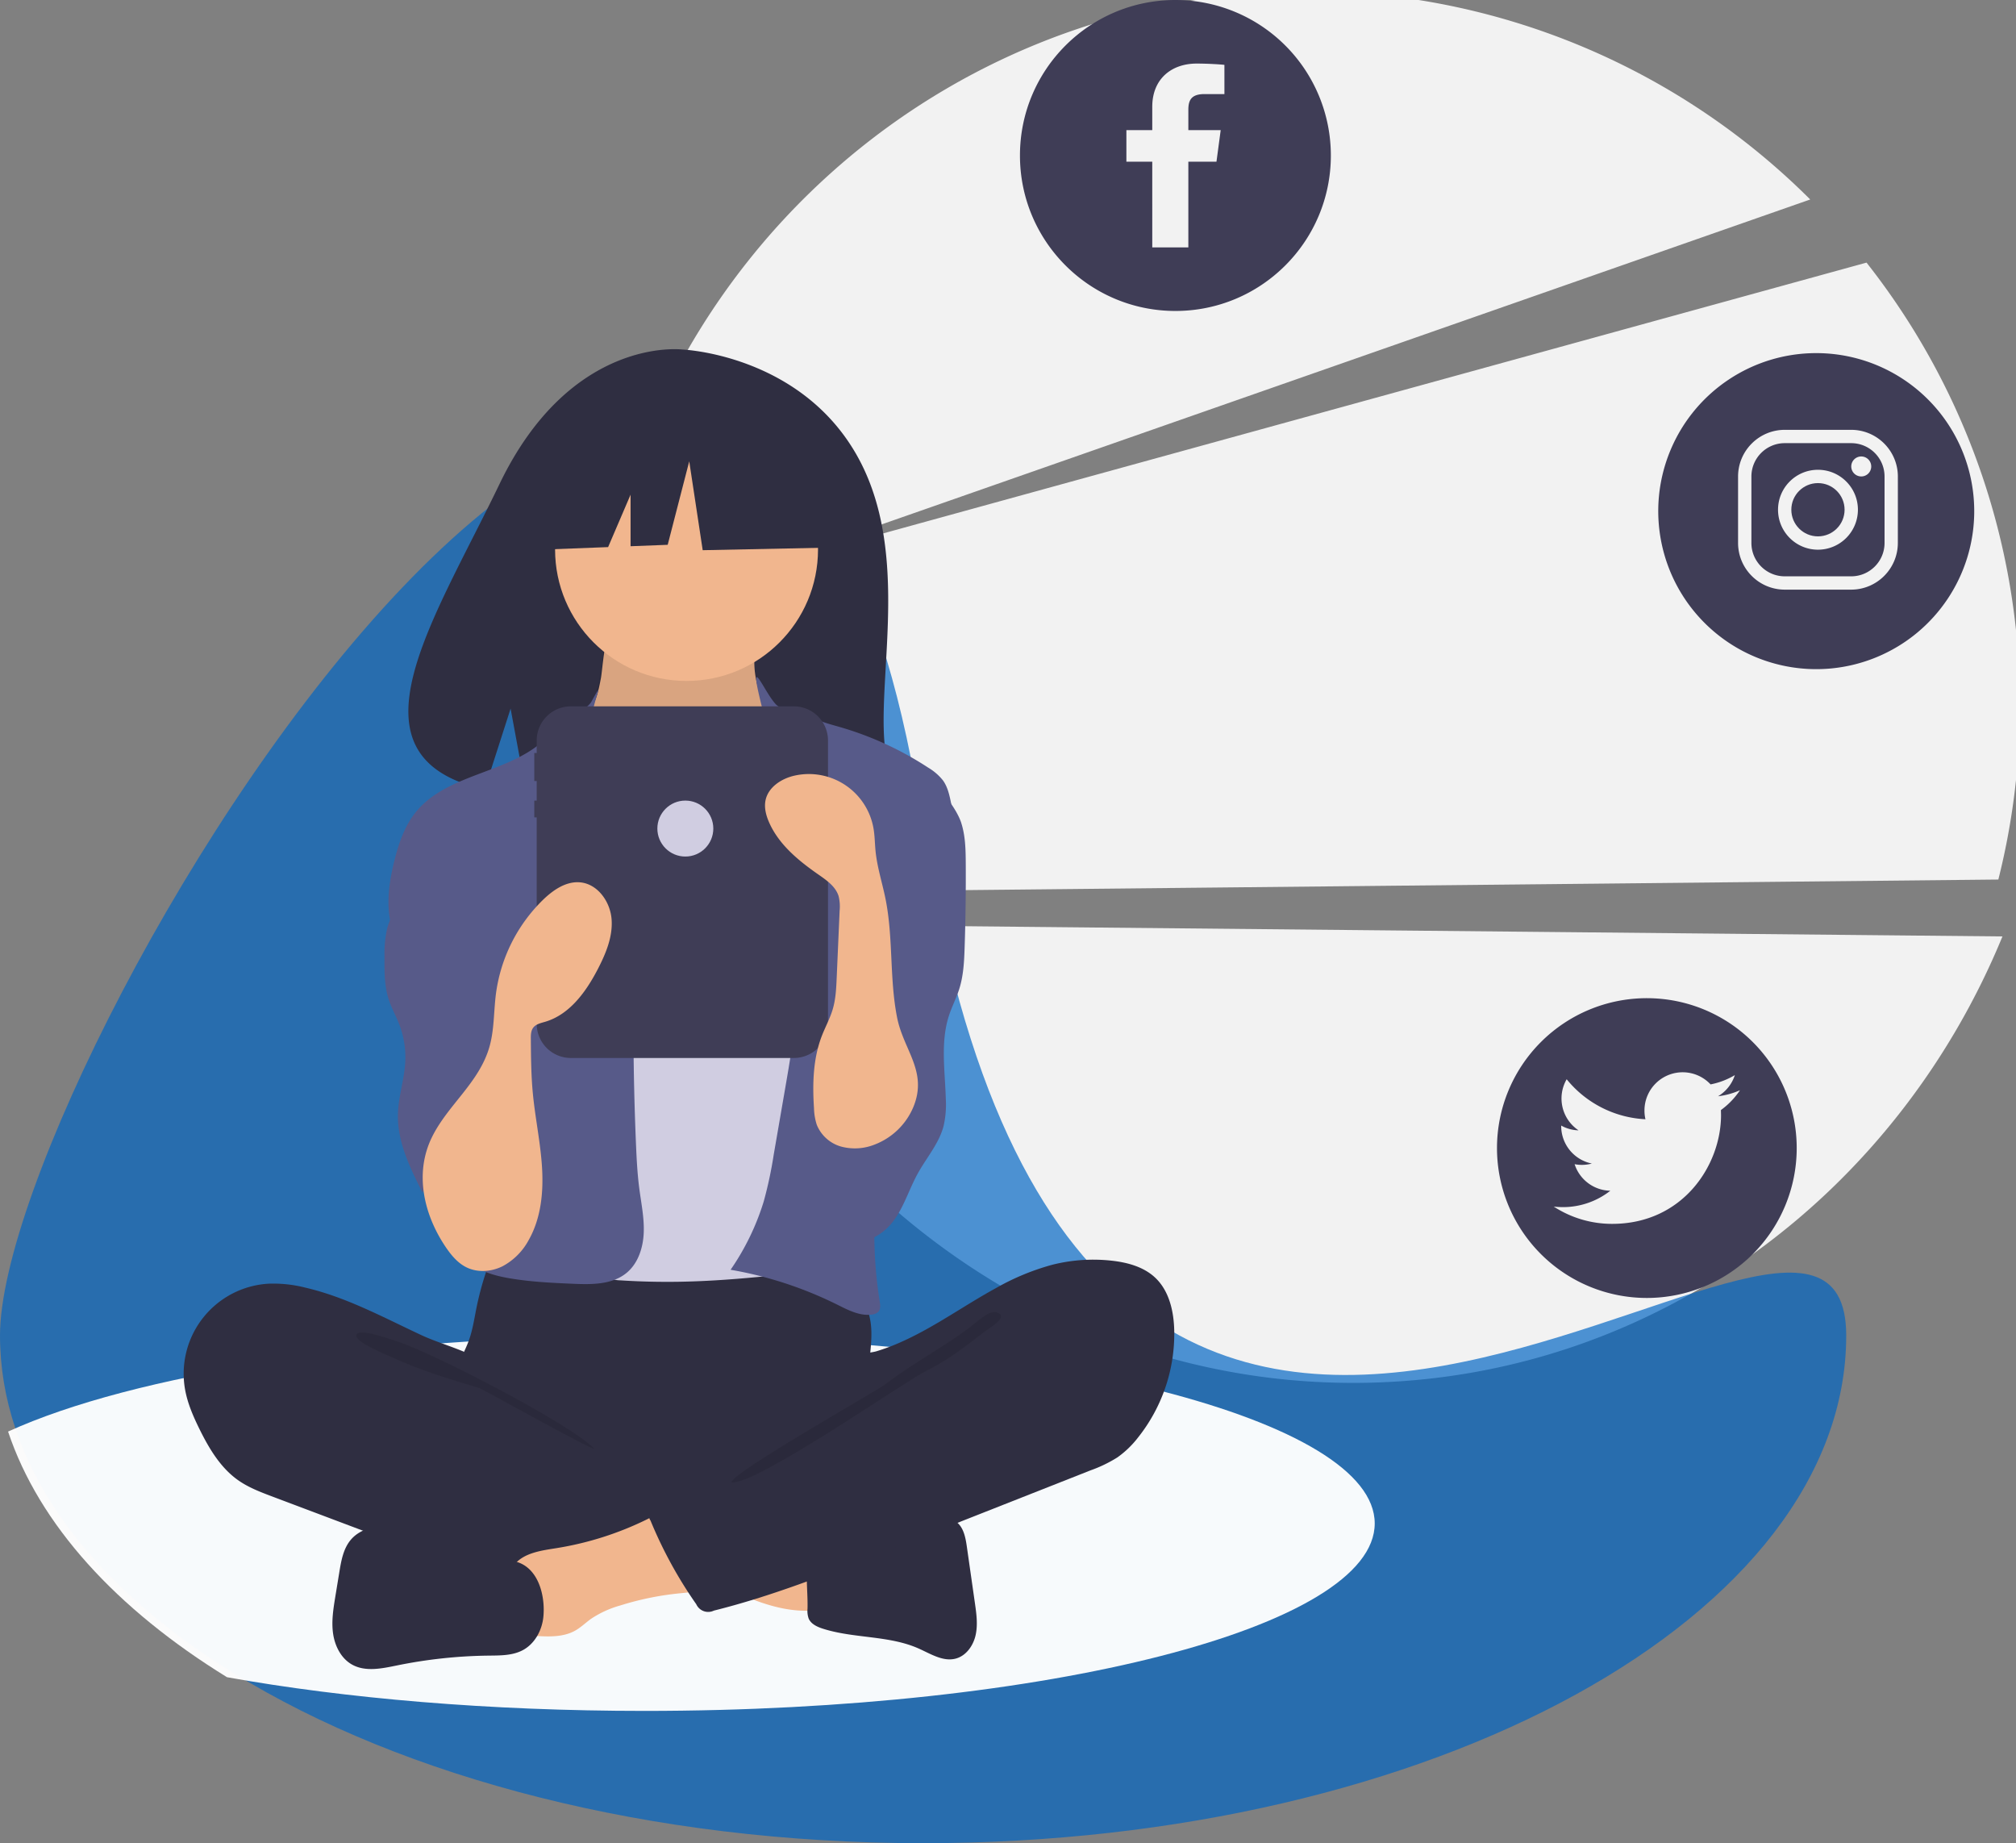 <svg xmlns="http://www.w3.org/2000/svg" width="842.984" height="770.564" xmlns:v="https://vecta.io/nano"><rect width="100%" height="100%" fill="#808080" stroke="none"/><path d="M835.6 367.7a298.783 298.783 0 0 0-55.121-257.914L315.874 237.702 756.94 83.396A297.756 297.756 0 0 0 507.377-1.087C344.06 20.442 229.12 170.3 250.65 333.605a300.828 300.828 0 0 0 8.072 39.99zm-546.95 18.4c47.362 115.73 158.72 195.582 285.574 191.913 119.035-3.443 219.1-79.485 263.098-186.526z" fill="#f2f2f2"/><path d="M771.99 558.337c0 117.214-172.82 212.227-385.994 212.227-114.523 0-217.397-27.417-288.08-70.976-46.12-28.412-78.544-63.7-91.55-102.698C2.165 584.47.016 571.448 0 558.337 0 441.135 319.872-87.55 385.994 346.122S771.99 441.135 771.99 558.337z" fill="#0065c3" fill-opacity=".686"/><path d="M574.835 636.894c0 43.278-136.677 78.37-305.286 78.37-64.94 0-125.144-5.205-174.622-14.083-46.12-28.412-78.544-63.7-91.55-102.698 52.343-23.85 151.93-39.956 266.172-39.956 168.61 0 305.287 35.1 305.287 78.37z" opacity=".963" fill="#fff"/><path d="M357.458 188.915c-24.194-40.88-72.06-42.786-72.06-42.786s-46.643-5.965-76.565 56.297c-27.9 58.033-66.38 114.066-6.197 127.65l10.87-33.835 6.732 36.354c8.57.616 17.165.763 25.75.44 64.45-2.08 125.83.6 123.855-22.52-2.627-30.745 10.894-82.267-12.385-121.603zM199.2 546.93c-.897 4.462-1.56 8.998-3.086 13.286-1.514 4.257-3.85 8.194-5.236 12.496-4.413 13.7 1.705 28.997 11.474 39.58a64.59 64.59 0 0 0 31.49 18.698c8.814 2.217 17.978 2.536 27.06 2.844 25.15.853 50.95 1.616 74.782-6.467a129.93 129.93 0 0 0 21.726-9.87 16.27 16.27 0 0 0 5.638-4.44c1.818-2.588 2.05-5.944 2.034-9.106-.053-10.662-2.215-21.27-1.702-31.92.284-5.9 1.388-11.794.845-17.674-1.232-13.337-11.823-25.274-24.92-28.086-6.76-1.452-13.773-.66-20.656.001a526.42 526.42 0 0 1-53.758 2.404c-18.34-.117-36.564-2.916-54.812-3.2-5.396-.086-5.287 1.577-7.005 6.8a127.22 127.22 0 0 0-3.876 14.665z" fill="#2f2e41"/><path d="M251.243 283.65c-.88 4.615-1.834 9.398-4.607 13.2-3.2 4.363-8.392 6.856-11.825 11.03-5.166 6.285-5.463 15.13-5.484 23.265-.02 7.495.133 15.49 4.312 21.7 2.713 4.038 6.84 6.868 10.874 9.587 15.674 10.563 32.61 21.315 51.51 21.664 7.83.144 16.226-1.878 21.378-7.776a32.1 32.1 0 0 0 5.176-9.234c4.832-11.91 7.76-24.508 8.68-37.33.43-6.032.39-12.24-1.652-17.932-2.296-6.4-6.938-11.667-10.006-17.736-3.627-7.216-4.953-15.37-3.8-23.365a2.52 2.52 0 0 0-.133-1.693c-.512-.577-1.264-.882-2.033-.824l-37.47-2.698a81.54 81.54 0 0 1-10.404-1.19c-2.02-.41-7.355-3.28-9.28-2.517-3.565 1.412-4.5 18.022-5.232 21.848z" fill="#f1b68e"/><path d="M251.1 281.958c-.88 4.615-1.834 9.398-4.607 13.2-3.2 4.363-8.392 6.856-11.825 11.03-5.166 6.285-5.463 15.13-5.484 23.265-.02 7.495.133 15.49 4.312 21.7 2.713 4.038 6.84 6.868 10.874 9.587 15.674 10.563 32.61 21.315 51.51 21.664 7.83.144 16.226-1.878 21.378-7.776a32.098 32.098 0 0 0 5.176-9.234 122.624 122.624 0 0 0 8.68-37.33c.43-6.032.39-12.24-1.652-17.932-2.296-6.4-6.938-11.667-10.006-17.736a39.485 39.485 0 0 1-3.8-23.365 2.522 2.522 0 0 0-.133-1.693 2.466 2.466 0 0 0-2.033-.824l-37.47-2.698a81.542 81.542 0 0 1-10.404-1.19c-2.02-.41-7.355-3.28-9.28-2.517-3.565 1.412-4.5 18.022-5.232 21.848z" opacity=".1"/><circle cx="287.078" cy="229.701" r="54.975" fill="#f1b68e"/><path d="M258.954 356.83c2.865 2.995 5.9 5.96 9.656 7.716 3.735 1.746 7.942 2.18 12.063 2.297 9.9.28 20.653-1.537 27.546-8.66 8.886-9.184 8.594-23.996 15.56-34.7a7.73 7.73 0 0 1 2.245-2.455c1.168-.636 2.49-.94 3.818-.878 8.797-.082 16.46 5.623 23.376 11.06 3.098 2.436 6.273 4.96 8.228 8.382a28.41 28.41 0 0 1 2.775 8.497c3.432 16.753 4.543 33.883 5.647 50.95.61 9.426 1.22 18.86 1.174 28.307-.15 31.12-7.382 61.72-14.575 91.997-.927 3.9-2.195 8.262-5.743 10.13a14.16 14.16 0 0 1-5.011 1.223c-20.602 2.42-41.247 4.842-61.988 5.16q-12.14.187-24.272-.588c-1.392-.018-2.772-.26-4.09-.713a11.53 11.53 0 0 1-4.458-3.785c-11.22-14.138-11.88-33.683-11.8-51.73q.263-66.19 4.73-132.273c.246-3.636.3-8.053-2.32-10.913 4.718 7.553 11.28 14.538 17.45 20.988z" fill="#d0cde1"/><g fill="#575a89"><path d="M247.3 293.354c-1.857 3.36-15.546 11.707-18.2 14.493-14.766 15.564-41.715 14.98-55.22 31.65-4.75 5.865-7.22 13.235-9.035 20.56-2.568 10.362-3.94 21.663.363 31.434 4.14 9.4 12.852 15.9 18.767 24.3 6.495 9.22 9.416 20.417 12.214 31.343 2.066 8.067 4.15 16.335 3.345 24.624-.915 9.424-5.475 18.054-8.168 27.13s-3.157 19.9 3.068 27.023c4.574 5.24 11.748 7.32 18.606 8.488 8.753 1.492 17.648 1.917 26.52 2.3 7.84.346 16.48.414 22.506-4.612 4.755-3.965 6.822-10.4 7.1-16.585s-1.02-12.316-1.826-18.455c-.836-6.364-1.157-12.783-1.425-19.195q-1.808-43.16-.494-86.373c.183-5.995.404-12.063-.874-17.923-1.68-7.707-5.846-14.594-9.322-21.675-6.898-14.055-10.16-27.708-9.094-43.33 1.053-15.42 7.777-27.166 1.17-15.206zm77.198 1.17c2.828 2.907 12.438 3.865 16.036 5.737 3.305 1.72 6.962 2.618 10.54 3.65a136.85 136.85 0 0 1 37.032 16.996c2.374 1.4 4.473 3.202 6.193 5.35 2.013 2.8 2.743 6.294 3.426 9.674 1.762 8.726 3.532 17.557 3.136 26.45-.42 9.44-3.264 18.583-6.085 27.6l-10.54 33.698c-7.868 25.153-15.785 50.553-18 76.815a180.69 180.69 0 0 0 1.622 43.628c.232 1.45.426 3.112-.532 4.226a4.16 4.16 0 0 1-2.581 1.188c-5.087.795-10-1.798-14.62-4.094a161.92 161.92 0 0 0-44.63-14.603 103.75 103.75 0 0 0 13.862-28.575 172.94 172.94 0 0 0 4.188-19.652l4.903-28.36c1.798-10.4 3.6-20.825 4.206-31.36a39.26 39.26 0 0 0-.682-11.813c-.94-3.744-2.806-7.175-4.478-10.654-8.08-16.8-11.872-36-8.693-54.368 1.4-8.043 4.095-16.096 2.968-24.18-1.084-7.772.043-13.813-1.952-21.504-8.188-31.58-.642-11.317 4.68-5.848z"/><path d="M173.76 366.074c-3.684 7.645-9.843 14.157-11.94 22.38-.816 3.843-1.165 7.77-1.04 11.697-.05 5.918-.082 11.956 1.735 17.6 1.17 3.626 3.073 6.97 4.445 10.525a38.19 38.19 0 0 1 2.5 15.594c-.37 7.364-2.872 14.512-3.067 21.882-.307 11.6 5.054 22.487 10.285 32.835a24.14 24.14 0 0 1 35.085-11.487c1.38-1.274 1.527-3.367 1.58-5.245q.58-20.17 1.12-40.342c.566-20.798 1.106-41.874-3.68-62.122-2.16-9.142-5.52-18.25-11.683-25.34-3.244-3.734-14.26-13.568-19.584-9.386-2.395 1.88-1.835 7-2.215 9.594a40.71 40.71 0 0 1-3.542 11.824zm228.188-22.03c1.742 5.426 1.847 11.223 1.88 16.922q.106 17.437-.462 34.87c-.194 5.95-.46 11.98-2.265 17.654-1.2 3.74-3.026 7.25-4.254 10.978-3.682 11.174-1.67 23.293-1.355 35.054a39.83 39.83 0 0 1-.965 11.339c-1.943 7.3-7.165 13.182-10.8 19.8-3.462 6.274-5.55 13.307-9.685 19.16s-11.3 10.5-18.228 8.694c-5.256-1.36-9-6.014-11.574-10.8a52.92 52.92 0 0 1-5.472-34.328c2.594-14.274 10.978-26.937 14.002-41.127 4.152-19.485-2.16-39.592-1.97-59.514a28.77 28.77 0 0 1 1.254-9.225c1.586-4.55 4.993-8.184 8.14-11.834a149.41 149.41 0 0 0 10.94-14.357c2.253-3.36 5.313-12.002 9.307-12.72 8.918-1.604 19.304 12.546 21.517 19.436z"/></g><path d="M127.488 538.263c-4.93-1.24-10.013-1.78-15.094-1.605-10.8.597-20.824 5.808-27.517 14.307s-9.4 19.464-7.46 30.104c1.05 5.725 3.408 11.123 5.98 16.344 4.003 8.124 8.804 16.23 16.215 21.435 4.335 3.045 9.352 4.944 14.3 6.812l39.03 14.704 17.283 6.332a338.06 338.06 0 0 0 90.273 17.946c9.372.558 18.886.713 28.03-1.42 2.17-.506 4.484-1.26 5.74-3.1a9.83 9.83 0 0 0 1.283-4.236l2.402-16.814c.338-2.367.664-4.86-.204-7.088-1.1-2.826-3.858-4.603-6.488-6.114-25.66-14.738-55.62-22.868-77.22-43.096-5.085-4.762-9.34-12.3-15.517-15.544-7.005-3.668-15.256-5.76-22.497-9.142-15.83-7.39-31.394-15.88-48.55-19.824z" fill="#2f2e41"/><path d="M166.454 560.93c13.796 4.323 72.04 34.272 82.025 44.728-1.338.482-46.742-24.963-48.104-25.372-12.384-3.717-24.837-7.458-36.597-12.897-2.366-1.094-15.37-6.237-14.78-9.222.665-3.368 15.01 1.995 17.458 2.763z" opacity=".1"/><g fill="#f1b68e"><path d="M338.564 673.362a3.24 3.24 0 0 0 2.187-.644 3.38 3.38 0 0 0 .684-2.517q-.032-11.453-.064-22.906c-6.587-3.138-13.955-4.144-21.187-5.11l-33.744-4.5c.775.104-5.276 14.534-4.348 16.46 1.635 3.395 14.133 6.405 17.66 8.008 12.26 5.573 25.003 11.7 38.813 11.22z"/><path d="M232.694 647.217c-6.37 1.015-13.482 1.912-17.608 6.87-5.232 6.29-3.005 15.665-.51 23.456a10.1 10.1 0 0 0 2.17 4.268c1.703 1.68 4.314 1.927 6.702 2.078 5.8.368 11.994.656 17.07-2.194 2.404-1.35 4.39-3.322 6.63-4.93 3.744-2.49 7.86-4.372 12.192-5.574 7.966-2.506 16.166-4.196 24.473-5.044 3.256-.332 6.578-.546 9.64-1.7s5.9-3.442 6.8-6.592c1.176-4.163-1.243-8.407-3.564-12.057-2.9-4.548-5.953-9.336-10.262-12.684-6.287-4.884-9.398-1.135-15.73 1.99a133.47 133.47 0 0 1-37.995 12.109z"/></g><g fill="#2f2e41"><path d="M216.044 652.955L175.6 640.998c-4.92-1.454-9.924-2.92-15.054-2.917s-10.498 1.686-13.825 5.6c-3.137 3.682-4.035 8.714-4.817 13.487l-1.673 10.2c-.85 5.2-1.702 10.478-.937 15.68s3.42 10.4 8.037 12.918c5.598 3.054 12.46 1.562 18.707.285 12.62-2.58 25.456-3.956 38.336-4.1 4.842-.058 9.92.003 14.2-2.265 5.086-2.696 8.13-8.395 8.652-14.128.796-8.722-2.1-20.115-11.17-22.793zm138.422-10.42c5.244-.92 9.873-3.9 14.898-5.66 7.073-2.476 14.738-2.476 22.232-2.45 2.75.01 5.68.072 7.97 1.596 3.3 2.198 4.147 6.596 4.708 10.52q1.693 11.843 3.387 23.686c.637 4.455 1.27 9.03.277 13.42s-3.985 8.62-8.34 9.753c-5.3 1.375-10.476-2.004-15.47-4.224-12.484-5.548-26.996-4.13-40.012-8.277-2.416-.77-5.003-1.946-5.988-4.282a9.75 9.75 0 0 1-.466-4.093c.223-7.613-1.383-18 .9-25.285 2.06-6.544 10.042-4.705 15.896-4.705z"/><path d="M440.076 528.73a70.25 70.25 0 0 1 24.747-1.691c6.616.73 13.432 2.57 18.262 7.15 5.88 5.573 7.768 14.193 7.926 22.293.258 16.132-5.092 31.854-15.138 44.48a40.36 40.36 0 0 1-8.655 8.331c-3.543 2.216-7.32 4.036-11.26 5.426l-87.408 34.476c-22.995 9.07-46.07 18.166-70.056 24.145a5.46 5.46 0 0 1-7.347-2.664 181.09 181.09 0 0 1-19.157-35.044 2.36 2.36 0 0 1 1.044-3.723l61.824-35.522c4.428-2.544 8.906-5.126 12.583-8.67a31.24 31.24 0 0 0 6.46-8.994c1.282-2.677 1.4-8.993 3.038-10.972 1.603-1.937 7.085-2.092 9.617-2.854 3.57-1.094 7.068-2.416 10.47-3.958 13.83-6.187 26.145-15.176 39.402-22.42a101.1 101.1 0 0 1 23.647-9.789z"/></g><path d="M405.027 555.258c-10.622 7.978-24.375 15.31-34.902 23.5-3.593 2.794-63.486 36.467-64.332 40.94 9.82 1.655 72.383-42.112 81.334-46.48s16.886-10.526 24.75-16.64c2.004-1.558 10.496-6.24 4.743-7.982-3.24-.98-9.2 5.068-11.592 6.663z" opacity=".1"/><path d="M331.943 295.297h-93.238a14.283 14.283 0 0 0-14.283 14.283v5.23h-1.013v11.697h1.013v8.188h-1.013v7.018h1.013v86.306a14.283 14.283 0 0 0 14.283 14.283h93.238a14.283 14.283 0 0 0 14.283-14.283V309.58a14.283 14.283 0 0 0-14.283-14.283z" fill="#3f3d56"/><path fill="#2f2e41" d="M346.76 184.974l-47.3-24.77-65.305 10.134-13.51 59.675 33.634-1.294 9.396-21.924v21.563l15.52-.597 9.008-34.904 5.63 37.156 55.172-1.126-2.252-43.912z"/><path d="M186.133 521c2.336 3.488 5.074 6.9 8.827 8.782 4.7 2.35 10.478 1.932 15.174-.407a26.71 26.71 0 0 0 10.951-10.979c5.14-9.076 6.204-19.935 5.563-30.345s-2.864-20.66-3.848-31.044c-.715-7.548-.773-15.14-.83-22.722-.012-1.593.014-3.3.955-4.595 1.138-1.555 3.223-1.983 5.07-2.532 10.373-3.082 17.258-12.804 22.194-22.433 3.296-6.43 6.162-13.458 5.526-20.656s-5.8-14.448-12.997-15.182c-5.926-.605-11.398 3.16-15.672 7.307-10.783 10.53-17.714 24.38-19.677 39.325-.938 7.318-.67 14.835-2.66 21.94-4.25 15.17-17.547 24.47-24.174 38.12-7.302 15.04-3.272 32.116 5.6 45.423zm195.68-57.953a28.67 28.67 0 0 1-16.077 15.448 22.21 22.21 0 0 1-13.976.856 15.5 15.5 0 0 1-10.238-9.157 24.67 24.67 0 0 1-1.153-6.878c-.665-10.23-.408-20.77 3.308-30.325 1.433-3.685 3.366-7.18 4.497-10.968 1.3-4.32 1.496-8.88 1.693-13.386l1.22-27.9a18.15 18.15 0 0 0-.415-6.052c-1.218-4.04-4.993-6.663-8.456-9.072-8.364-5.817-16.63-12.604-20.682-21.95-1.24-2.86-2.06-6.04-1.43-9.092 1.143-5.542 6.736-9.13 12.264-10.34 7.3-1.598 14.954-.142 21.164 4.032a27.43 27.43 0 0 1 11.725 18.075c.547 3.15.54 6.367.86 9.548.68 6.747 2.82 13.252 4.16 19.9 3.3 16.375 1.6 33.302 4.855 49.674 2.73 13.7 13.02 22.62 6.678 37.6z" fill="#f1b68e"/><circle cx="286.572" cy="346.391" r="11.697" fill="#d0cde1"/><g fill="#3f3d56"><path d="M688.626 417.3a62.663 62.663 0 1 0 62.663 62.663 62.663 62.663 0 0 0-62.663-62.663zm30.97 46.77l.05 2.063c0 21.14-16.074 45.517-45.5 45.517a44.661 44.661 0 0 1-24.458-7.229 32.387 32.387 0 0 0 3.812.231 32.035 32.035 0 0 0 19.854-6.849 16.004 16.004 0 0 1-14.936-11.107 15.074 15.074 0 0 0 3.004.297 16.086 16.086 0 0 0 4.208-.561 15.992 15.992 0 0 1-12.823-15.678v-.198a15.606 15.606 0 0 0 7.262 1.997 16.01 16.01 0 0 1-4.968-21.356 45.282 45.282 0 0 0 32.941 16.718 15.644 15.644 0 0 1-.413-3.647 15.973 15.973 0 0 1 27.643-10.925 31.749 31.749 0 0 0 10.15-3.878 16.035 16.035 0 0 1-7.031 8.846 32.303 32.303 0 0 0 9.176-2.525 32.526 32.526 0 0 1-7.971 8.285z"/><circle cx="760.172" cy="213.1" r="11.135"/><path d="M774.1 185.263h-27.837c-7.678.022-13.896 6.24-13.92 13.92v27.837c.022 7.678 6.24 13.896 13.92 13.92H774.1c7.678-.023 13.896-6.24 13.92-13.92v-27.837c-.023-7.678-6.24-13.896-13.92-13.92zm-13.92 44.54c-9.224 0-16.702-7.478-16.702-16.702s7.478-16.702 16.702-16.702 16.702 7.478 16.702 16.702a16.71 16.71 0 0 1-16.702 16.702zm18.094-30.62a4.18 4.18 0 0 1-4.176-4.176 4.18 4.18 0 0 1 4.176-4.176 4.18 4.18 0 0 1 4.176 4.176c.003 1.108-.436 2.172-1.22 2.956s-1.847 1.223-2.956 1.22zm-18.817-51.558c-26.72 0-50.807 16.095-61.032 40.78s-4.573 53.1 14.32 71.992 47.307 24.545 71.992 14.32 40.78-34.313 40.78-61.032a66.06 66.06 0 0 0-66.061-66.061zm34.12 79.394c-.03 10.75-8.737 19.455-19.486 19.486h-27.837c-10.75-.03-19.455-8.737-19.486-19.486v-27.837c.03-10.75 8.737-19.455 19.486-19.486H774.1c10.75.03 19.455 8.737 19.486 19.486zM491.492 0c-35.9 0-65 29.1-65 65s29.1 65 65 65 65-29.1 65-65a65 65 0 0 0-65-65zm20.495 39.33h-8.32c-5.68 0-6.765 2.687-6.765 6.647v8.415h13.53l-1.768 13.2h-11.762v35.828h-15.086V67.593h-10.82v-13.2h10.82v-9.76c0-11.7 8.1-18.056 18.55-18.056 4.997 0 10.37.377 11.62.542z"/></g></svg>